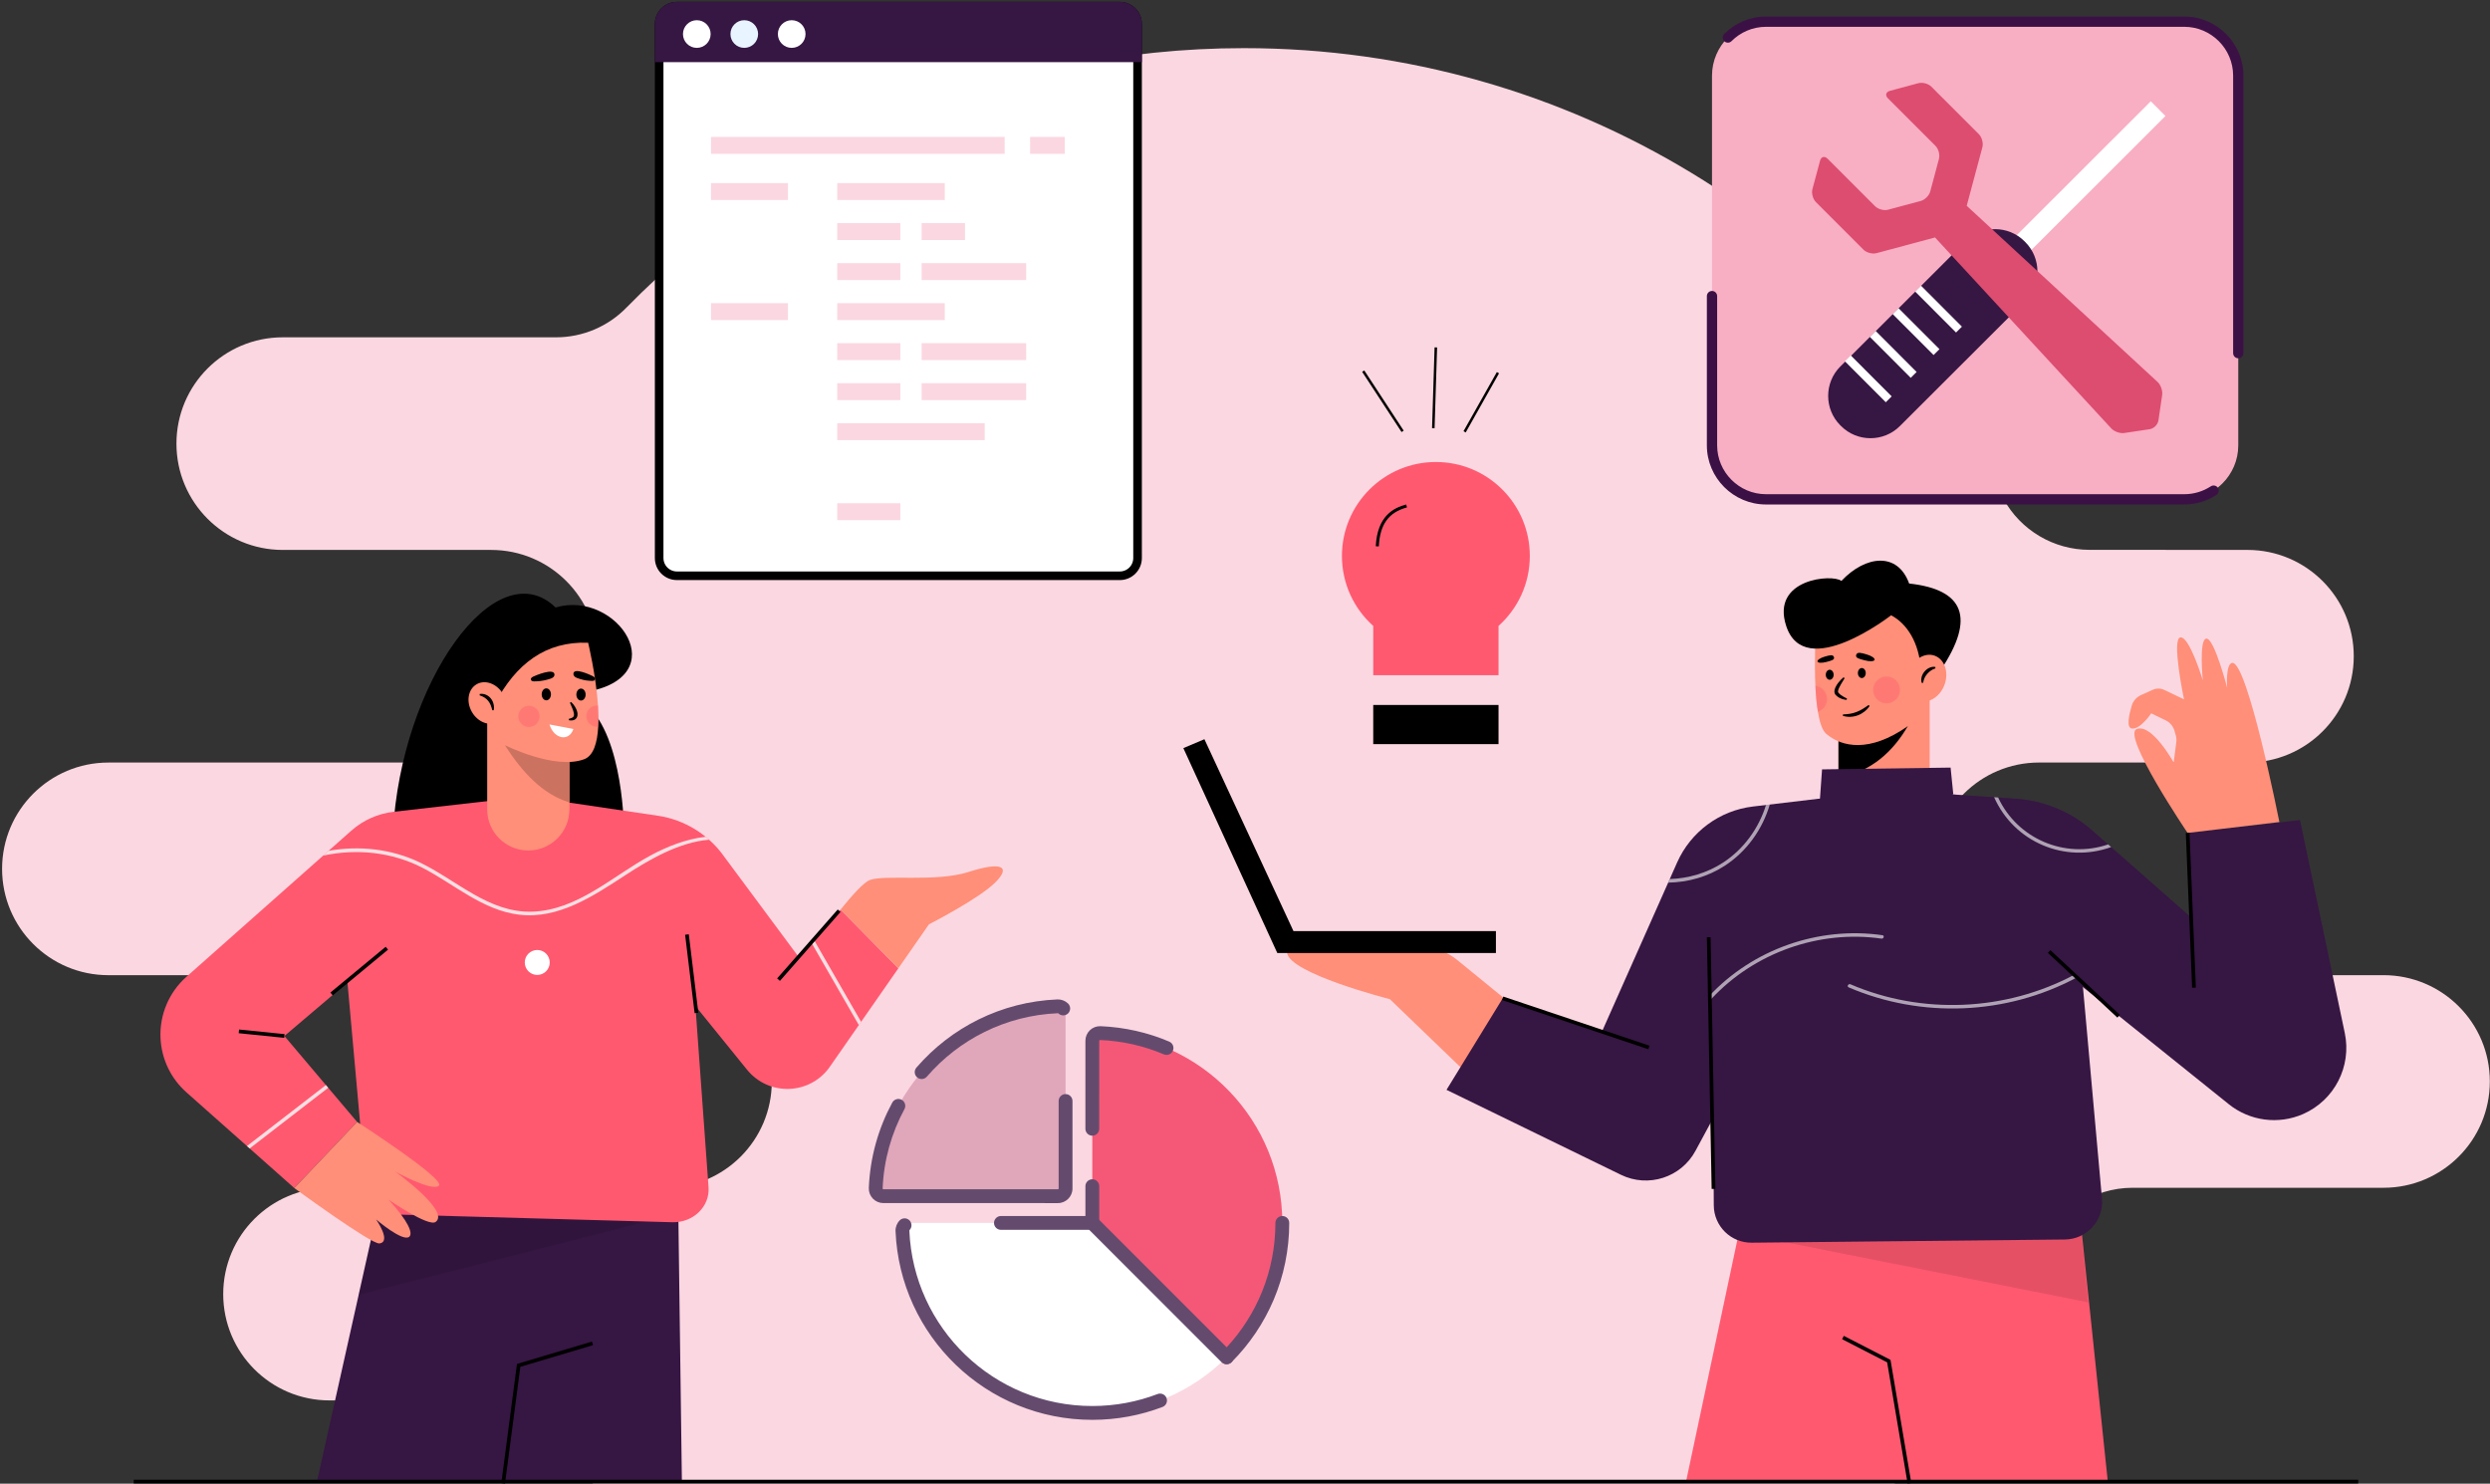 <svg width="1158" height="690" viewBox="0 0 1158 690" fill="none" xmlns="http://www.w3.org/2000/svg">
<rect x="0" y="0" width="1158" height="690" fill="#333333" stroke="none"/>
<path fill-rule="evenodd" clip-rule="evenodd" d="M275.761 689.969C269.865 683.247 264.192 676.324 258.745 669.214C250.104 657.933 236.703 651.32 222.498 651.32C195.086 651.291 153.253 651.291 153.253 651.291C125.947 651.291 103.813 629.157 103.813 601.851C103.813 574.545 125.95 552.408 153.253 552.408H309.49C336.796 552.408 358.934 530.274 358.934 502.968C358.934 475.662 336.796 453.528 309.49 453.528H50.414C23.108 453.528 0.971 431.391 0.971 404.085C0.971 376.778 23.104 354.641 50.414 354.641H228.409C255.715 354.641 277.852 332.507 277.852 305.201C277.852 277.895 255.715 255.761 228.409 255.761H131.503C104.197 255.761 82.059 233.624 82.059 206.318C82.059 179.012 104.197 156.874 131.503 156.874H258.599C270.962 156.874 282.802 151.863 291.407 142.987C364.398 68.544 466.078 22.387 578.457 22.387C730.739 22.387 863.377 107.146 931.727 232.001C939.739 246.623 955.089 255.714 971.765 255.714C1001.8 255.754 1045.19 255.754 1045.19 255.754C1072.5 255.754 1094.64 277.888 1094.64 305.194C1094.64 332.5 1072.5 354.634 1045.19 354.634H948.286C920.98 354.634 898.842 376.771 898.842 404.077C898.842 431.383 920.98 453.521 948.286 453.521H1108.48C1135.78 453.521 1157.92 475.658 1157.92 502.961C1157.92 530.267 1135.78 552.401 1108.48 552.401H991.778C973.391 552.401 956.796 563.425 949.66 580.372C932.761 620.651 909.491 657.608 881.128 689.962H275.761V689.969Z" fill="#FBD7E1"/>
<g clip-path="url(#clip0_3345_3779)">
<path d="M272.564 327.589L271.933 321.917C314.479 314.984 287.062 274.015 258.381 282.522C230.648 255.735 186.523 317.189 182.741 387.153L290.2 386.527C290.2 386.527 290.2 342.856 272.564 327.589Z" fill="black"/>
<path d="M315.422 561.214L317.125 689.299H147.344L177.035 556.364L302.536 560.76L315.422 561.214Z" fill="#361643"/>
<path opacity="0.1" d="M314.12 564.615L166.756 602.187L177 556.39L310.844 560.751L314.12 564.615Z" fill="black"/>
<path d="M234.858 689.952L233.142 689.723L240.425 634.334L275.308 623.929L275.801 625.585L241.99 635.669L234.858 689.952Z" fill="black"/>
<path d="M158.808 425.991L170.478 555.646C170.932 560.678 175.376 564.594 180.809 564.745L312.772 568.437C322.412 568.644 330.162 561.119 329.514 552.18L318.764 403.769L245.998 370.339L158.808 425.991Z" fill="#FF5970"/>
<path d="M371.459 445.123L336.793 398.405C329.522 388.091 318.344 381.21 305.865 379.36L244.32 370.243L347.426 497.499C357.532 509.97 376.776 509.27 385.944 496.094L417.784 450.34L390.907 423.022L371.459 445.123Z" fill="#FF5970"/>
<path d="M462.872 410.396C470.45 402.818 465.578 400.653 450.423 405.524C435.269 410.396 411.456 406.605 404.423 409.311C401.76 410.335 396.461 416.166 390.906 423.017L417.784 450.336L432.022 429.873C432.027 429.882 455.295 417.973 462.872 410.396Z" fill="#FF8F78"/>
<path d="M246.028 370.36L183.096 377.536C175.774 378.37 168.888 381.439 163.376 386.328L86.707 454.274C78.572 461.484 74.137 471.996 74.656 482.854C75.114 492.515 79.454 501.584 86.69 508.003L136.871 552.538L166.082 521.792L132.258 481.821L244.489 386.505L246.028 370.36Z" fill="#FF5970"/>
<path d="M136.87 552.538C136.87 552.538 172.704 578.789 176.456 578.288C182.222 577.518 174.917 567.14 174.917 567.14C174.917 567.14 187.202 577.683 190.292 575.21C192.216 573.671 189.908 567.909 180.683 557.916C180.683 557.916 199.236 570.715 202.59 568.294C209.511 563.297 183.757 544.848 183.757 544.848C183.757 544.848 201.051 554.457 204.129 551.384C207.202 548.311 166.078 521.788 166.078 521.788L136.87 552.538Z" fill="#FF8F78"/>
<path d="M252.077 452.981C255.039 451.754 256.446 448.358 255.219 445.395C253.992 442.433 250.596 441.027 247.634 442.254C244.672 443.481 243.265 446.877 244.492 449.839C245.719 452.801 249.115 454.207 252.077 452.981Z" fill="white"/>
<g opacity="0.8">
<path d="M328.152 389.176C319.2 390.157 310.253 393.693 302.463 397.903C284.819 407.435 268.583 423.35 247.433 423.994C227.251 424.612 212.096 409.103 194.957 400.977C181.851 394.765 167.008 393.192 152.799 395.695L150.288 397.921C165.685 394.605 182.128 396.196 196.423 403.549C211.158 411.126 224.398 423.342 241.425 425.391C259.765 427.599 276.113 416.603 290.723 407.076C301.858 399.814 315.885 391.627 329.739 390.529C329.22 390.067 328.693 389.617 328.152 389.176Z" fill="white"/>
<path d="M116.105 534.111C128.282 524.705 140.458 515.304 152.631 505.898L151.567 504.64C139.33 514.094 127.089 523.547 114.852 533L116.105 534.111Z" fill="white"/>
<path d="M377.364 438.414C384.717 451.188 392.065 463.965 399.418 476.738L400.464 475.234C393.15 462.521 385.836 449.809 378.523 437.1L377.364 438.414Z" fill="white"/>
</g>
<path d="M179.357 440.322L153.655 461.606L154.758 462.938L180.46 441.654L179.357 440.322Z" fill="black"/>
<path d="M111.184 478.797L111.01 480.517L132.173 482.664L132.347 480.943L111.184 478.797Z" fill="black"/>
<path d="M320.334 434.511L318.617 434.719L323.038 471.201L324.755 470.993L320.334 434.511Z" fill="black"/>
<path d="M389.602 422.97L361.416 455.038L362.715 456.179L390.901 424.112L389.602 422.97Z" fill="black"/>
<path d="M264.796 328.648V376.425C264.796 386.989 256.25 395.535 245.686 395.535C235.148 395.535 226.576 386.989 226.576 376.425V328.648H264.796Z" fill="#FF8F78"/>
<path d="M264.797 354.012V373.174C252.24 369.366 242.886 359.13 234.742 346.5L264.797 354.012Z" fill="#CC7260"/>
<path d="M278.209 337.928C277.807 345.467 276.017 351.544 271.604 353.131C257.737 358.175 234.741 346.5 234.741 346.5L229.07 321.917L237.897 302.379L265.959 293.229L273.523 298.926C273.523 298.926 277.154 313.903 278.114 328.146C278.313 331.522 278.386 334.85 278.209 337.928Z" fill="#FF8F78"/>
<path d="M230.333 326.962C239.985 308.781 253.696 298.165 273.511 298.913L275.716 291.979L255.231 290.09L228.755 298.602L222.453 320.348L230.333 326.962Z" fill="black"/>
<path d="M272.352 323.02C272.352 324.558 271.388 325.803 270.199 325.803C269.011 325.803 268.047 324.558 268.047 323.02C268.047 321.481 269.011 320.236 270.199 320.236C271.388 320.236 272.352 321.481 272.352 323.02Z" fill="black"/>
<path d="M256.225 322.916C256.225 324.455 255.261 325.7 254.073 325.7C252.884 325.7 251.92 324.455 251.92 322.916C251.92 321.377 252.884 320.132 254.073 320.132C255.261 320.132 256.225 321.377 256.225 322.916Z" fill="black"/>
<path d="M265.575 326.452C266.279 327.083 266.854 327.805 267.356 328.6C267.857 329.391 268.272 330.264 268.488 331.267C268.592 331.769 268.639 332.317 268.527 332.897C268.428 333.476 268.09 334.09 267.593 334.466C267.468 334.552 267.347 334.647 267.217 334.712L266.824 334.889C266.56 334.963 266.297 335.036 266.042 335.054C265.527 335.11 265.043 335.058 264.576 334.954V334.306C265.004 334.176 265.419 334.09 265.774 333.925C266.137 333.787 266.439 333.588 266.621 333.376C266.802 333.16 266.897 332.936 266.932 332.629C266.967 332.326 266.941 331.967 266.867 331.591C266.716 330.839 266.422 330.048 266.102 329.253L265.056 326.841L265.575 326.452Z" fill="black"/>
<path d="M255.542 336.938C257.617 343.716 264.576 345.134 266.677 339.039L255.542 336.938Z" fill="white"/>
<path d="M257.846 313.584C257.958 314.677 257.037 315.287 256.116 315.598C254.081 316.285 251.82 316.791 249.607 316.851C248.894 316.873 247.528 317.093 247.043 316.38C246.538 315.632 247.255 315.014 247.921 314.694C249.14 314.115 257.534 310.562 257.846 313.584Z" fill="black"/>
<path d="M266.681 313.268C266.594 314.344 267.446 314.962 268.298 315.282C270.173 315.991 272.257 316.527 274.284 316.618C274.941 316.648 276.195 316.89 276.627 316.19C277.081 315.46 276.415 314.837 275.797 314.513C274.673 313.921 266.919 310.285 266.681 313.268Z" fill="black"/>
<path opacity="0.4" d="M249.473 336.649C251.401 334.721 251.401 331.596 249.473 329.668C247.546 327.74 244.42 327.74 242.492 329.668C240.565 331.596 240.565 334.721 242.492 336.649C244.42 338.577 247.546 338.577 249.473 336.649Z" fill="#FF5970"/>
<path opacity="0.4" d="M278.209 337.928C278.006 337.954 277.807 337.98 277.604 337.98C274.881 337.98 272.663 335.788 272.663 333.065C272.663 330.342 274.881 328.125 277.604 328.125C277.781 328.125 277.932 328.125 278.109 328.151C278.313 331.522 278.386 334.85 278.209 337.928Z" fill="#FF5970"/>
<path d="M231.745 335.689C235.739 333.383 236.72 327.603 233.935 322.78C231.15 317.957 225.655 315.916 221.661 318.223C217.667 320.529 216.686 326.308 219.471 331.131C222.256 335.954 227.751 337.995 231.745 335.689Z" fill="#FF8F78"/>
<path d="M228.958 330.325C228.734 329.473 228.513 328.674 228.202 327.93C227.886 327.191 227.502 326.508 227.013 325.911C226.529 325.319 225.954 324.814 225.293 324.394C224.632 323.975 223.888 323.664 223.062 323.391L223.101 322.743C224.035 322.579 225.034 322.708 225.946 323.085C226.862 323.456 227.683 324.092 228.297 324.87C228.915 325.648 229.343 326.564 229.546 327.502C229.758 328.44 229.78 329.4 229.603 330.307L228.958 330.325Z" fill="black"/>
<path d="M897.407 323.219V362.657C897.407 374.384 887.915 383.877 876.188 383.877C864.483 383.877 854.99 374.384 854.99 362.657V323.219H897.407Z" fill="#FF8F78"/>
<path d="M887.215 337.755C880.277 349.569 870.573 358.655 854.99 361.931V338.309L876.296 333.904L887.215 337.755Z" fill="black"/>
<path d="M895.985 315.408L887.215 337.755C869.38 350.247 856.525 347.416 849.332 341.308C847.46 339.713 846.224 335.862 845.437 331.051C844.819 327.39 844.456 323.175 844.266 318.939C843.734 307.446 844.374 295.973 844.374 295.973L878.15 276.82L894.667 290.929L895.985 315.408Z" fill="#FF8F78"/>
<path d="M893.323 311.418C892.523 298.783 886.831 290.026 879.491 286.144C879.491 286.144 839.27 317.495 830.672 291.067C823.488 268.988 852.488 266.857 856.344 270.185C867.652 258.212 882.547 256.617 887.868 271.383C913.272 274.14 918.939 287.164 902.5 311.686L893.323 311.418Z" fill="black"/>
<path d="M852.753 313.813C852.753 315.096 851.936 316.142 850.924 316.142C849.913 316.142 849.096 315.101 849.096 313.813C849.096 312.529 849.913 311.483 850.924 311.483C851.936 311.483 852.753 312.525 852.753 313.813Z" fill="black"/>
<path d="M867.682 313.013C867.682 314.297 866.865 315.343 865.854 315.343C864.842 315.343 864.025 314.301 864.025 313.013C864.025 311.729 864.842 310.683 865.854 310.683C866.865 310.683 867.682 311.729 867.682 313.013Z" fill="black"/>
<path d="M857.852 315.429C857.256 316.415 856.638 317.387 856.08 318.356C855.808 318.844 855.535 319.328 855.315 319.817C855.099 320.305 854.891 320.794 854.818 321.234C854.783 321.451 854.77 321.649 854.796 321.792C854.809 321.861 854.827 321.917 854.844 321.965C854.861 321.987 854.861 322 854.883 322.038L854.995 322.177C855.285 322.557 855.67 322.894 856.084 323.214C856.927 323.841 857.935 324.377 858.946 324.865L858.799 325.501C857.571 325.41 856.396 325.064 855.285 324.446C854.732 324.135 854.208 323.737 853.746 323.231L853.577 323.037C853.517 322.955 853.443 322.842 853.383 322.743C853.27 322.531 853.193 322.311 853.154 322.095C853.076 321.662 853.111 321.278 853.18 320.928C853.331 320.232 853.582 319.644 853.889 319.095C854.191 318.55 854.524 318.04 854.891 317.565C855.622 316.609 856.435 315.745 857.368 314.988L857.852 315.429Z" fill="black"/>
<path d="M852.873 305.535C853.401 306.94 851.516 307.26 849.407 307.848C847.297 308.435 845.438 308.349 845.248 307.657C845.058 306.966 846.606 305.933 848.715 305.345C850.82 304.761 852.393 304.26 852.873 305.535Z" fill="black"/>
<path d="M863.265 304.498C862.673 306.071 864.786 306.425 867.142 307.082C869.498 307.739 871.581 307.644 871.797 306.871C872.014 306.097 870.276 304.938 867.92 304.286C865.564 303.629 863.805 303.071 863.265 304.498Z" fill="black"/>
<path d="M857.125 332.244C858.245 332.205 859.321 332.136 860.371 331.954C861.422 331.769 862.438 331.501 863.419 331.116C864.396 330.727 865.347 330.26 866.267 329.707C867.188 329.153 868.083 328.531 869.008 327.883L869.479 328.336C868.844 329.313 868.035 330.178 867.106 330.913C866.181 331.643 865.135 332.257 864.011 332.672C861.772 333.519 859.239 333.632 857.021 332.892L857.125 332.244Z" fill="black"/>
<path opacity="0.4" d="M877.36 327.113C880.812 327.113 883.61 324.315 883.61 320.863C883.61 317.411 880.812 314.612 877.36 314.612C873.908 314.612 871.109 317.411 871.109 320.863C871.109 324.315 873.908 327.113 877.36 327.113Z" fill="#FF5970"/>
<path opacity="0.4" d="M849.691 325.112C849.691 327.857 847.901 330.199 845.433 331.051C844.815 327.39 844.452 323.175 844.262 318.939C847.331 319.345 849.691 321.943 849.691 325.112Z" fill="#FF5970"/>
<path d="M904.336 318.384C906.416 312.628 904.362 306.609 899.748 304.942C895.134 303.275 889.707 306.591 887.627 312.348C885.547 318.104 887.602 324.122 892.216 325.789C896.83 327.456 902.256 324.141 904.336 318.384Z" fill="#FF8F78"/>
<path d="M893.729 317.604C893.427 316.722 893.444 315.723 893.69 314.802C893.928 313.873 894.408 313.017 895.022 312.295C895.636 311.569 896.401 310.968 897.269 310.575C898.13 310.182 899.128 309.979 900.066 310.19V310.843C899.288 311.076 898.609 311.427 897.983 311.863C897.356 312.3 896.785 312.81 896.288 313.38C895.787 313.951 895.368 314.586 895.039 315.274C894.715 315.965 894.499 316.704 894.382 317.53L893.729 317.604Z" fill="black"/>
<path d="M811.773 558.784L784.039 689.364H980.291L966.429 556.792L811.773 558.784Z" fill="#FF5970"/>
<path d="M887.161 689.969L877.635 633.582L856.688 622.814L857.479 621.275L879.195 632.441L879.268 632.864L888.865 689.684L887.161 689.969Z" fill="black"/>
<path opacity="0.1" d="M817.504 575.193L971.175 605.706L966.429 556.792L817.504 575.193Z" fill="black"/>
<path d="M699.085 463.922L677.774 446.536C673.002 442.642 667.119 440.364 660.968 440.035C641.137 438.976 598.408 439.573 598.533 442.832C598.91 452.623 646.362 464.674 646.362 464.674L687.033 503.84L699.085 463.922Z" fill="#FF8F78"/>
<path d="M879.093 367.512L815.266 375.085C799.735 376.926 786.322 386.816 779.968 401.111L745.024 479.738L699.08 463.922L672.717 506.853L753.855 546.37C766.525 552.538 781.801 547.624 788.496 535.226L879.093 367.512Z" fill="#361643"/>
<path d="M879.092 367.512L937.455 371.437C950.656 372.323 963.191 377.544 973.12 386.289L1018.68 426.398L1017.36 387.361L1069.63 381.404L1090.46 480.399C1093.74 495.965 1085.66 511.699 1071.1 518.101C1059.62 523.141 1046.29 521.381 1036.52 513.532L887.676 393.979L879.092 367.512Z" fill="#361643"/>
<path d="M879.092 367.512L963.447 400.653L977.538 557.41C978.45 567.568 970.505 576.351 960.308 576.455L814.669 577.946C804.982 578.046 797.063 570.252 797.011 560.565L796.246 425.507L879.092 367.512Z" fill="#361643"/>
<path d="M1017.36 387.365C1017.36 387.365 986.608 341.905 993.671 339.082C1000.73 336.26 1010.9 354.617 1010.9 354.617L1012.11 345.181C1012.25 344.14 1012.17 343.081 1011.89 342.069L1011.29 339.938C1010.68 337.777 1009.18 335.979 1007.17 335.002L1000.45 331.743C1000.45 331.743 995.37 339.368 991.415 338.806C988.774 338.43 990.161 332.261 991.38 328.202C992.037 326.007 993.606 324.208 995.694 323.266L1001.2 320.789C1002.88 320.037 1004.8 320.054 1006.46 320.845L1015.7 325.25C1015.7 325.25 1009.77 297.007 1014.01 296.44C1018.25 295.874 1024.46 316.493 1024.46 316.493C1024.46 316.493 1022.49 297.002 1026.16 297.002C1029.83 297.002 1035.76 319.881 1035.76 319.881C1035.76 319.881 1034.96 308.915 1038.02 308.301C1045.08 306.888 1060.05 382.303 1060.05 382.303L1017.36 387.365Z" fill="#FF8F78"/>
<path d="M847.366 357.82L907.142 356.986L908.396 369.388C889.584 378.443 866.873 379.144 846.389 371.48L847.366 357.82Z" fill="#361643"/>
<g opacity="0.6">
<path d="M775.801 410.491C785.055 410.344 794.249 407.759 802.155 402.611C812.361 395.963 819.679 385.692 823.063 374.16L821.3 374.367C817.95 385.23 810.943 394.904 801.317 401.176C793.891 406.013 785.263 408.533 776.544 408.822L775.801 410.491Z" fill="white"/>
<path d="M981.823 393.944L980.418 392.708C960.314 399.559 938.191 390.119 929.248 370.888L927.385 370.762C936.613 391.623 960.357 401.699 981.823 393.944Z" fill="white"/>
<path d="M875.012 436.534C876.054 436.685 876.508 435.086 875.453 434.935C845.805 430.686 815.162 441.427 794.742 463.368C794.016 464.151 795.188 465.327 795.914 464.54C815.897 443.07 845.956 432.371 875.012 436.534Z" fill="white"/>
<path d="M964.761 453.288C932.834 470.349 893.849 472.052 860.579 457.762C859.61 457.347 858.763 458.774 859.74 459.193C893.586 473.73 933.098 472.087 965.599 454.719C966.537 454.218 965.703 452.787 964.761 453.288Z" fill="white"/>
</g>
<path d="M795.526 435.864L793.797 435.897L796.021 552.941L797.75 552.908L795.526 435.864Z" fill="black"/>
<path d="M953.561 441.898L952.383 443.163L984.709 473.259L985.887 471.994L953.561 441.898Z" fill="black"/>
<path d="M699.131 463.476L698.58 465.115L766.58 487.97L767.13 486.331L699.131 463.476Z" fill="black"/>
<path d="M1018.26 387.321L1016.53 387.392L1019.47 459.387L1021.2 459.316L1018.26 387.321Z" fill="black"/>
<path d="M550.332 347.93L594.016 443.208H695.695V433.037H601.546L560.123 343.789L550.332 347.93Z" fill="black"/>
<path d="M634.47 172.282L633.486 172.926L651.807 200.922L652.791 200.278L634.47 172.282Z" fill="black"/>
<path d="M667.163 161.549L665.99 199.119L667.165 199.156L668.338 161.586L667.163 161.549Z" fill="black"/>
<path d="M696.122 173.043L680.617 200.545L681.641 201.123L697.146 173.621L696.122 173.043Z" fill="black"/>
<path d="M711.458 258.553C711.458 234.425 691.898 214.865 667.77 214.865C643.642 214.865 624.082 234.425 624.082 258.553C624.082 271.486 629.706 283.101 638.636 291.098V314.02H696.904V291.098C705.834 283.097 711.458 271.482 711.458 258.553Z" fill="#FF5970"/>
<path d="M696.905 327.861H638.637V346.076H696.905V327.861Z" fill="black"/>
<path d="M641.229 254.123L639.82 254.053C640.521 239.85 648.228 236.158 653.964 234.619L654.331 235.981C645.772 238.28 641.731 243.874 641.229 254.123Z" fill="black"/>
<path d="M1096.71 688.184H62.182V689.913H1096.71V688.184Z" fill="black"/>
</g>
<path d="M306.55 259.514V259.508V11.122C306.55 6.563 310.24 2.873 314.799 2.873H520.784C525.343 2.873 529.034 6.563 529.034 11.122V259.526C529.034 264.085 525.343 267.775 520.784 267.775H314.799C310.239 267.775 306.536 264.068 306.55 259.514Z" fill="white" stroke="black" stroke-width="4"/>
<path d="M304.533 28.901H531.034V11.122C531.034 5.458 526.448 0.873 520.785 0.873H314.8C309.136 0.873 304.55 5.458 304.55 11.122V28.901H304.533Z" fill="#361643"/>
<path d="M361.753 15.828C361.753 19.387 364.628 22.262 368.187 22.262C371.746 22.262 374.621 19.387 374.621 15.828C374.621 12.269 371.746 9.394 368.187 9.394C364.628 9.394 361.753 12.286 361.753 15.828Z" fill="white"/>
<path d="M339.696 15.828C339.696 19.387 342.571 22.262 346.13 22.262C349.689 22.262 352.564 19.387 352.564 15.828C352.564 12.269 349.689 9.394 346.13 9.394C342.571 9.394 339.696 12.286 339.696 15.828Z" fill="#E8F4FF"/>
<path d="M317.623 15.828C317.623 19.387 320.498 22.262 324.057 22.262C327.616 22.262 330.491 19.387 330.491 15.828C330.491 12.269 327.616 9.394 324.057 9.394C320.498 9.394 317.623 12.286 317.623 15.828Z" fill="white"/>
<path d="M467.227 63.671H330.662V71.542H467.227V63.671Z" fill="#FBD7E1"/>
<path d="M495.187 63.671H479.051V71.542H495.187V63.671Z" fill="#FBD7E1"/>
<path d="M366.459 85.145H330.662V93.016H366.459V85.145Z" fill="#FBD7E1"/>
<path d="M439.387 85.145H389.371V93.016H439.387V85.145Z" fill="#FBD7E1"/>
<path d="M418.717 103.762H389.371V111.633H418.717V103.762Z" fill="#FBD7E1"/>
<path d="M448.781 103.762H428.624V111.633H448.781V103.762Z" fill="#FBD7E1"/>
<path d="M457.936 196.83H389.371V204.701H457.936V196.83Z" fill="#FBD7E1"/>
<path d="M418.717 122.379H389.371V130.25H418.717V122.379Z" fill="#FBD7E1"/>
<path d="M477.237 122.379H428.624V130.25H477.237V122.379Z" fill="#FBD7E1"/>
<path d="M366.459 140.996H330.662V148.867H366.459V140.996Z" fill="#FBD7E1"/>
<path d="M439.387 140.996H389.371V148.867H439.387V140.996Z" fill="#FBD7E1"/>
<path d="M418.717 159.596H389.371V167.467H418.717V159.596Z" fill="#FBD7E1"/>
<path d="M477.237 159.596H428.624V167.467H477.237V159.596Z" fill="#FBD7E1"/>
<path d="M418.717 178.213H389.371V186.084H418.717V178.213Z" fill="#FBD7E1"/>
<path d="M477.237 178.213H428.624V186.084H477.237V178.213Z" fill="#FBD7E1"/>
<path d="M418.717 234.047H389.371V241.918H418.717V234.047Z" fill="#FBD7E1"/>
<path d="M570.476 631.232L507.99 568.75H423.243C422.278 568.75 421.356 569.14 420.687 569.835C420.018 570.525 419.658 571.464 419.688 572.425C421.626 619.523 460.42 657.116 507.985 657.116C532.394 657.116 554.488 647.22 570.471 631.236L570.476 631.232Z" fill="white"/>
<path d="M596.354 568.751C596.354 521.172 558.765 482.387 511.663 480.458C510.702 480.428 509.768 480.788 509.077 481.453C508.391 482.121 507.997 483.039 507.997 484.004C507.988 500.605 507.988 568.751 507.988 568.751L570.47 631.237C586.454 615.24 596.35 593.147 596.35 568.751H596.354Z" fill="#F55877"/>
<path fill-rule="evenodd" clip-rule="evenodd" d="M543.777 484.428C533.89 480.226 523.107 477.714 511.796 477.251C509.927 477.195 508.156 477.877 506.844 479.146C505.528 480.428 504.782 482.177 504.782 484.008C504.782 491.211 504.778 508.121 504.773 524.958C504.773 526.733 506.214 528.174 507.989 528.174C509.764 528.174 511.205 526.733 511.205 524.958C511.205 508.125 511.209 491.215 511.213 484.012C511.213 483.918 511.252 483.828 511.32 483.768C511.381 483.708 511.471 483.678 511.565 483.682C522.044 484.111 532.063 486.448 541.256 490.349C542.889 491.044 544.78 490.281 545.471 488.647C546.165 487.014 545.402 485.127 543.768 484.428H543.777Z" fill="#644B6E"/>
<path fill-rule="evenodd" clip-rule="evenodd" d="M504.777 551.661V568.751C504.777 570.526 506.218 571.966 507.993 571.966C509.768 571.966 511.209 570.526 511.209 568.751V551.661C511.209 549.885 509.768 548.445 507.993 548.445C506.218 548.445 504.777 549.885 504.777 551.661Z" fill="#644B6E"/>
<path fill-rule="evenodd" clip-rule="evenodd" d="M570.433 626.645C584.517 611.45 593.139 591.101 593.139 568.751C593.139 566.976 594.58 565.535 596.355 565.535C598.13 565.535 599.57 566.976 599.57 568.751C599.57 594.034 589.315 616.934 572.752 633.509C572.148 634.114 571.329 634.452 570.48 634.452C569.631 634.452 568.812 634.114 568.207 633.509L505.725 571.023C504.469 569.767 504.469 567.73 505.725 566.478C506.982 565.222 509.018 565.222 510.27 566.478L570.437 626.645H570.433Z" fill="#644B6E"/>
<path d="M491.993 556.313C493.957 556.313 495.551 554.718 495.551 552.758V471.566C495.551 470.601 495.157 469.679 494.467 469.006C493.776 468.337 492.842 467.977 491.877 468.011C446.001 469.893 409.137 506.749 407.263 552.638C407.229 553.599 407.589 554.529 408.258 555.224C408.922 555.91 409.844 556.304 410.804 556.304C425.129 556.317 477.793 556.317 491.997 556.317L491.993 556.313Z" fill="#E0A6BA"/>
<path fill-rule="evenodd" clip-rule="evenodd" d="M496.7 466.695C495.383 465.426 493.604 464.74 491.769 464.804C465.555 465.88 442.205 477.945 426.183 496.519C425.021 497.865 425.175 499.893 426.517 501.051C427.864 502.208 429.896 502.062 431.054 500.72C445.948 483.45 467.665 472.23 492.013 471.227C492.082 471.227 492.172 471.261 492.241 471.325C493.518 472.56 495.555 472.517 496.785 471.244C498.016 469.966 497.977 467.93 496.7 466.695Z" fill="#644B6E"/>
<path fill-rule="evenodd" clip-rule="evenodd" d="M414.959 512.781C408.519 524.683 404.635 538.168 404.047 552.509C403.983 554.357 404.669 556.141 405.942 557.457C407.216 558.773 408.973 559.519 410.8 559.519C425.125 559.532 477.788 559.532 491.993 559.532C495.736 559.532 498.767 556.497 498.767 552.762V512.048C498.767 510.273 497.326 508.832 495.551 508.832C493.776 508.832 492.336 510.273 492.336 512.048V552.762C492.336 552.947 492.181 553.101 491.993 553.101C477.788 553.101 425.129 553.101 410.804 553.088C410.714 553.088 410.628 553.049 410.564 552.985C410.508 552.925 410.47 552.839 410.474 552.749C411.019 539.441 414.629 526.904 420.614 515.842C421.459 514.282 420.876 512.327 419.319 511.482C417.759 510.637 415.808 511.221 414.959 512.781Z" fill="#644B6E"/>
<path fill-rule="evenodd" clip-rule="evenodd" d="M506.655 571.966H465.491C463.716 571.966 462.275 570.526 462.275 568.751C462.275 566.976 463.716 565.535 465.491 565.535H507.989C508.842 565.535 509.657 565.874 510.261 566.478L572.747 628.964C574.004 630.221 574.004 632.257 572.747 633.509C571.491 634.765 569.455 634.765 568.203 633.509L506.66 571.966H506.655Z" fill="#644B6E"/>
<path fill-rule="evenodd" clip-rule="evenodd" d="M418.38 567.597C417.102 568.913 416.416 570.693 416.476 572.532C418.483 621.367 458.691 660.332 507.989 660.332C519.492 660.332 530.503 658.209 540.647 654.338C542.306 653.703 543.138 651.847 542.503 650.188C541.873 648.528 540.008 647.696 538.353 648.327C528.921 651.928 518.682 653.901 507.989 653.901C462.155 653.901 424.773 617.675 422.903 572.292C422.903 572.223 422.933 572.138 422.998 572.073C424.232 570.8 424.198 568.759 422.925 567.524C421.651 566.289 419.615 566.32 418.38 567.597Z" fill="#644B6E"/>
<path d="M1040.93 207.128C1040.93 220.936 1029.63 232.229 1015.82 232.229H821.29C807.485 232.229 796.186 220.936 796.186 207.128V35.187C796.186 21.379 807.485 10.082 821.29 10.082H1015.82C1029.64 10.082 1040.93 21.382 1040.93 35.187V207.128Z" fill="#F8AEC3"/>
<path fill-rule="evenodd" clip-rule="evenodd" d="M1028.16 226.178C1024.6 228.491 1020.36 229.839 1015.83 229.839H821.291C808.803 229.839 798.577 219.62 798.577 207.128V137.704C798.577 136.385 797.506 135.314 796.187 135.314C794.868 135.314 793.797 136.385 793.797 137.704V207.128C793.797 222.249 806.171 234.619 821.291 234.619H1015.83C1021.32 234.619 1026.45 232.988 1030.76 230.183C1031.87 229.463 1032.18 227.981 1031.46 226.876C1030.75 225.77 1029.26 225.458 1028.16 226.178Z" fill="#3B1145"/>
<path fill-rule="evenodd" clip-rule="evenodd" d="M805.252 19.145C809.369 15.028 815.048 12.469 821.29 12.469H1015.83C1028.32 12.469 1038.54 22.692 1038.54 35.183V164.236C1038.54 165.555 1039.61 166.626 1040.93 166.626C1042.25 166.626 1043.32 165.555 1043.32 164.236V35.183C1043.32 20.063 1030.95 7.689 1015.83 7.689H821.29C813.732 7.689 806.855 10.78 801.874 15.767C800.94 16.698 800.94 18.215 801.874 19.148C802.808 20.079 804.321 20.079 805.252 19.148V19.145Z" fill="#3B1145"/>
<path d="M1007.08 53.946L1000.25 47.098L916.447 130.805L923.279 137.647L1007.08 53.946Z" fill="white"/>
<path d="M941.879 139.925C949.396 132.414 949.406 120.123 941.901 112.609L941.516 112.22C934.011 104.703 921.717 104.694 914.197 112.198L855.856 170.453C848.338 177.961 848.329 190.248 855.83 197.769L856.213 198.151C863.717 205.672 876.008 205.681 883.532 198.177L941.879 139.925Z" fill="#361643"/>
<path fill-rule="evenodd" clip-rule="evenodd" d="M879.74 184.34L860.722 165.297L857.984 168.031L877.002 187.075L879.74 184.34Z" fill="white"/>
<path fill-rule="evenodd" clip-rule="evenodd" d="M891.343 172.996L872.332 153.956L869.598 156.684L888.612 175.724L891.343 172.993V172.996Z" fill="white"/>
<path fill-rule="evenodd" clip-rule="evenodd" d="M901.966 162.381L882.951 143.347L880.217 146.078L899.231 165.115L901.966 162.381Z" fill="white"/>
<path fill-rule="evenodd" clip-rule="evenodd" d="M912.408 151.913L893.396 132.87L890.662 135.601L909.674 154.644L912.411 151.913H912.408Z" fill="white"/>
<path d="M1003.41 177.642L914.635 95.707L921.926 68.481C922.436 66.562 921.713 63.828 920.304 62.426L898.189 40.304C896.784 38.899 894.053 38.169 892.138 38.692L878.951 42.242C877.03 42.755 876.612 44.329 878.018 45.737L900.111 67.831C901.519 69.236 902.246 71.967 901.733 73.888L897.686 89.028C897.176 90.962 895.175 92.954 893.253 93.47L878.082 97.53C876.157 98.056 873.439 97.32 872.027 95.911L849.937 73.821C848.525 72.416 846.948 72.834 846.438 74.758L842.891 87.941C842.369 89.863 843.102 92.584 844.51 93.993L866.626 116.111C868.037 117.517 870.755 118.246 872.683 117.733L899.9 110.429L981.877 199.251C983.228 200.713 985.943 201.673 987.915 201.379L999.7 199.617C1001.67 199.321 1003.52 197.466 1003.81 195.497L1005.54 183.681C1005.83 181.708 1004.87 178.993 1003.41 177.645V177.642Z" fill="#DC4D70"/>
<defs>
<clipPath id="clip0_3345_3779">
<rect width="1034.53" height="605.818" fill="white" transform="translate(62.182 84.151)"/>
</clipPath>
</defs>
</svg>
